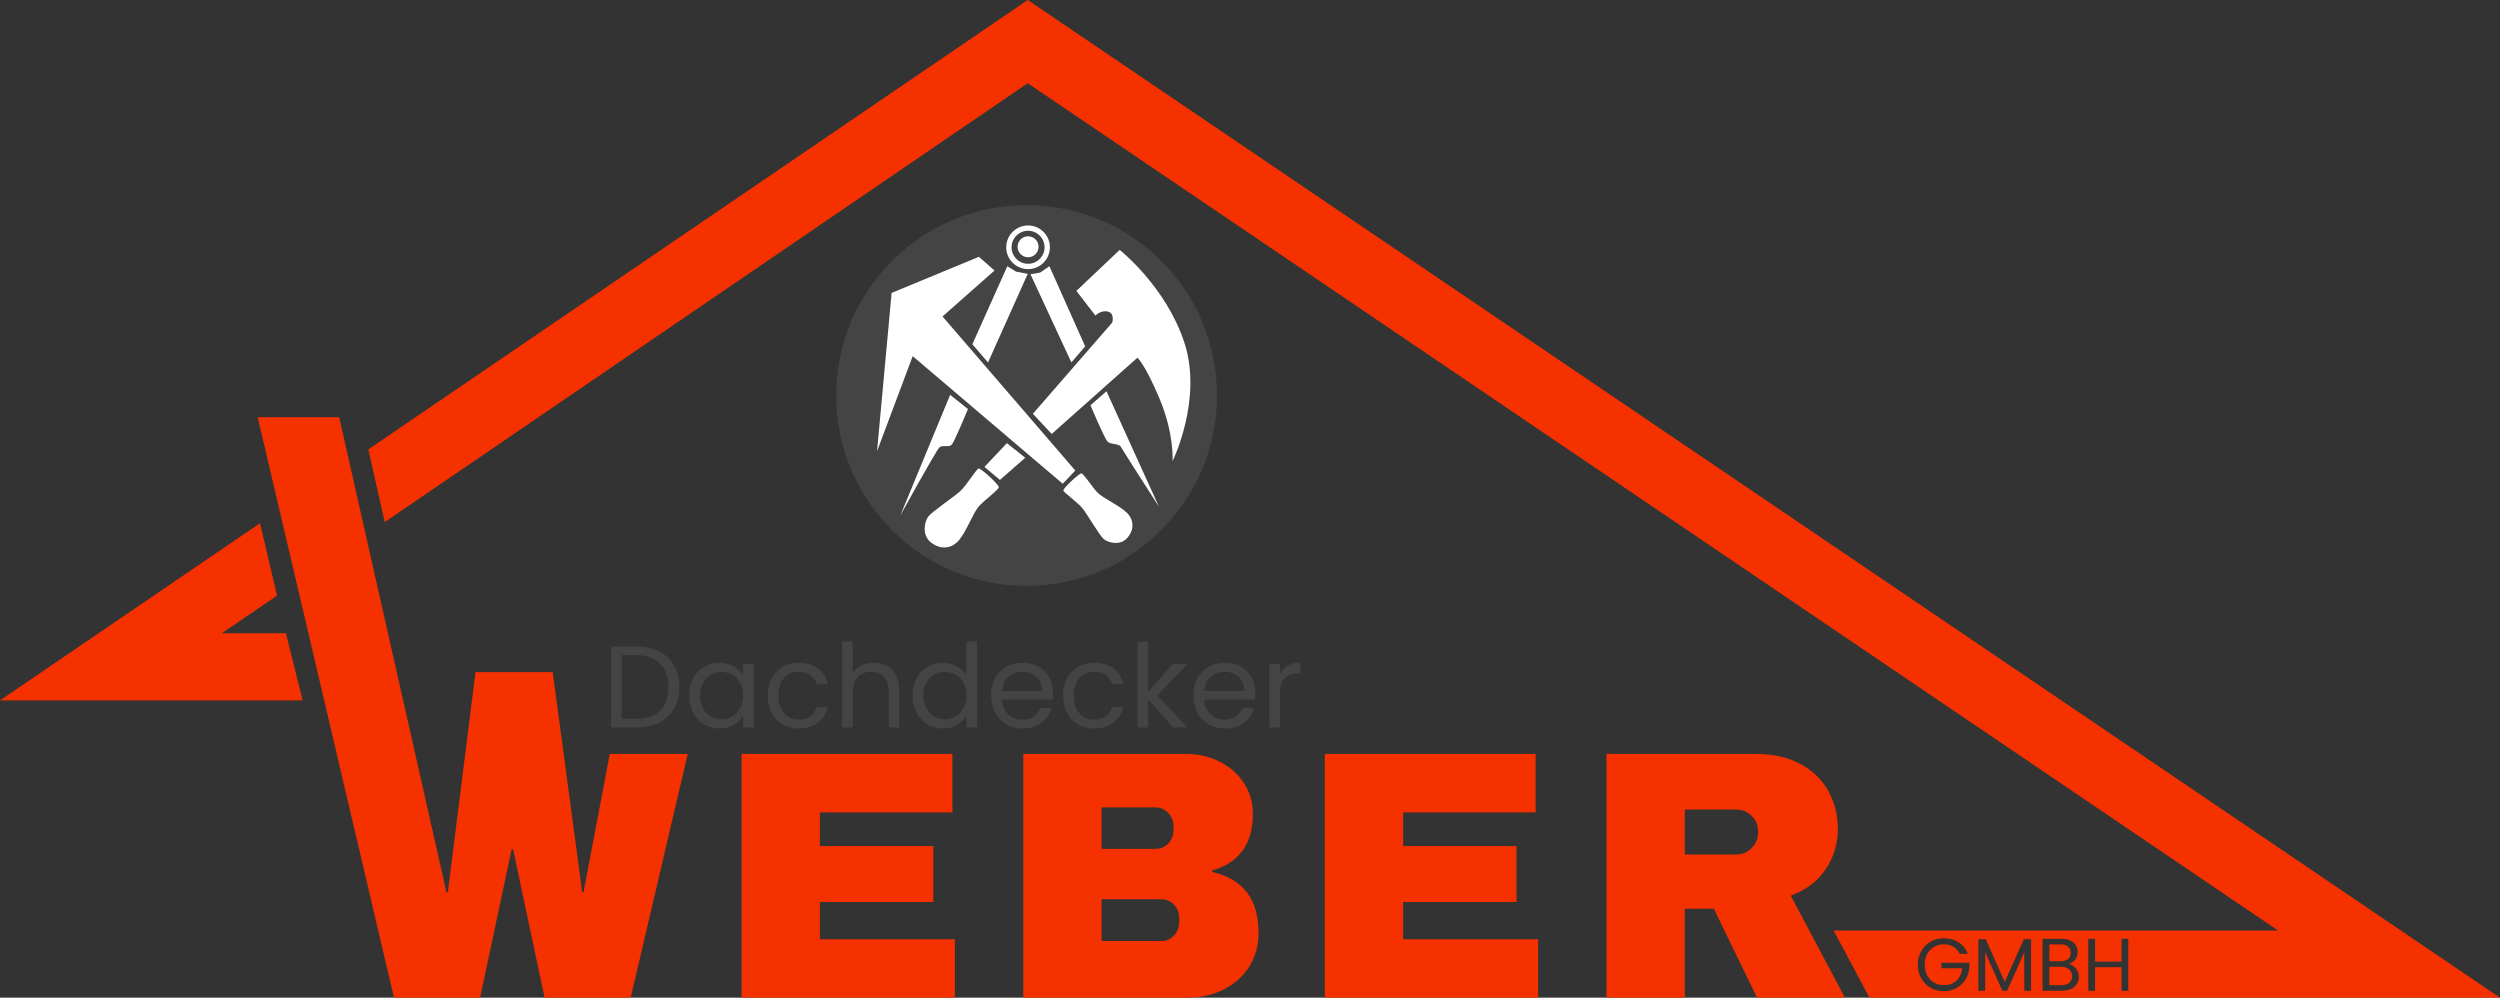 <?xml version="1.0" encoding="UTF-8"?>
<svg xmlns="http://www.w3.org/2000/svg" id="Ebene_2" viewBox="0 0 2346.99 936.63">
  <rect x="0" y="0" width="2346.99" height="936.63" fill="#333333" stroke="none"/>
  <defs>
    <style>.cls-1{fill:#444;}.cls-1,.cls-2,.cls-3{stroke-width:0px;}.cls-2{fill:#f53100;}.cls-3{fill:#fff;}</style>
  </defs>
  <g id="Ebene_1-2">
    <path class="cls-1" d="M618.85,611.6c6.07,3.09,10.72,7.51,13.96,13.25,3.23,5.74,4.85,12.5,4.85,20.28s-1.62,14.52-4.85,20.23c-3.23,5.7-7.89,10.07-13.96,13.08-6.07,3.02-13.25,4.53-21.53,4.53h-23.66v-76h23.66c8.29,0,15.46,1.55,21.53,4.63ZM619.78,666.99c5.16-5.19,7.74-12.48,7.74-21.86s-2.6-16.83-7.8-22.13c-5.2-5.31-12.67-7.96-22.41-7.96h-13.74v59.75h13.74c9.81,0,17.3-2.6,22.46-7.8Z"></path>
    <path class="cls-1" d="M650.74,636.79c2.47-4.61,5.87-8.19,10.2-10.74,4.32-2.55,9.14-3.82,14.45-3.82s9.78,1.13,13.63,3.38c3.85,2.25,6.72,5.09,8.61,8.5v-10.9h10.03v59.75h-10.03v-11.12c-1.96,3.49-4.89,6.38-8.78,8.67-3.89,2.29-8.41,3.43-13.57,3.43s-10.1-1.31-14.39-3.92c-4.29-2.62-7.67-6.29-10.14-11.01-2.47-4.72-3.71-10.1-3.71-16.13s1.23-11.47,3.71-16.08ZM694.9,641.2c-1.82-3.35-4.27-5.91-7.36-7.69-3.09-1.78-6.49-2.67-10.2-2.67s-7.09.87-10.14,2.62c-3.05,1.74-5.49,4.29-7.31,7.63-1.82,3.35-2.73,7.27-2.73,11.78s.91,8.56,2.73,11.94c1.82,3.38,4.25,5.96,7.31,7.74,3.05,1.78,6.43,2.67,10.14,2.67s7.1-.89,10.2-2.67c3.09-1.78,5.54-4.36,7.36-7.74,1.82-3.38,2.73-7.32,2.73-11.83s-.91-8.43-2.73-11.77Z"></path>
    <path class="cls-1" d="M724.45,636.79c2.47-4.61,5.91-8.19,10.3-10.74,4.4-2.55,9.43-3.82,15.1-3.82,7.34,0,13.39,1.78,18.15,5.34,4.76,3.56,7.9,8.5,9.43,14.83h-10.69c-1.02-3.63-3-6.51-5.94-8.61-2.94-2.1-6.6-3.16-10.96-3.16-5.67,0-10.25,1.95-13.74,5.83-3.49,3.89-5.23,9.4-5.23,16.52s1.74,12.76,5.23,16.68c3.49,3.92,8.07,5.89,13.74,5.89,4.36,0,7.99-1.01,10.9-3.05,2.91-2.03,4.91-4.94,6-8.72h10.69c-1.6,6.1-4.8,11-9.59,14.66-4.8,3.67-10.79,5.51-17.99,5.51-5.67,0-10.7-1.27-15.1-3.81-4.4-2.55-7.83-6.15-10.3-10.79-2.47-4.65-3.71-10.11-3.71-16.36s1.23-11.58,3.71-16.19Z"></path>
    <path class="cls-1" d="M832.5,625.01c3.63,1.93,6.49,4.82,8.56,8.67,2.07,3.85,3.11,8.54,3.11,14.07v35.22h-9.81v-33.8c0-5.96-1.49-10.53-4.47-13.69-2.98-3.16-7.05-4.75-12.21-4.75s-9.4,1.64-12.48,4.91c-3.09,3.27-4.63,8.03-4.63,14.28v33.04h-9.92v-80.69h9.92v29.44c1.96-3.05,4.67-5.42,8.12-7.09,3.45-1.67,7.32-2.5,11.61-2.5,4.51,0,8.58.96,12.21,2.89Z"></path>
    <path class="cls-1" d="M860.41,636.79c2.47-4.61,5.87-8.19,10.2-10.74,4.32-2.55,9.18-3.82,14.56-3.82,4.65,0,8.98,1.07,12.98,3.21,4,2.14,7.05,4.96,9.16,8.45v-31.62h10.03v80.69h-10.03v-11.23c-1.96,3.56-4.87,6.49-8.72,8.78-3.85,2.29-8.36,3.43-13.52,3.43s-10.12-1.31-14.45-3.92c-4.33-2.62-7.72-6.29-10.2-11.01-2.47-4.72-3.71-10.1-3.71-16.13s1.23-11.47,3.71-16.08ZM904.57,641.2c-1.82-3.35-4.27-5.91-7.36-7.69-3.09-1.78-6.49-2.67-10.2-2.67s-7.09.87-10.14,2.62c-3.05,1.74-5.49,4.29-7.31,7.63-1.82,3.35-2.73,7.27-2.73,11.78s.91,8.56,2.73,11.94c1.82,3.38,4.25,5.96,7.31,7.74,3.05,1.78,6.43,2.67,10.14,2.67s7.1-.89,10.2-2.67c3.09-1.78,5.54-4.36,7.36-7.74,1.82-3.38,2.73-7.32,2.73-11.83s-.91-8.43-2.73-11.77Z"></path>
    <path class="cls-1" d="M988.31,656.79h-47.76c.36,5.89,2.38,10.49,6.05,13.79,3.67,3.31,8.12,4.96,13.36,4.96,4.29,0,7.87-.99,10.74-3,2.87-2,4.89-4.67,6.05-8.01h10.69c-1.6,5.74-4.8,10.41-9.59,14.01-4.8,3.59-10.76,5.39-17.88,5.39-5.67,0-10.74-1.27-15.21-3.81-4.47-2.55-7.98-6.16-10.52-10.85-2.55-4.69-3.82-10.12-3.82-16.3s1.23-11.59,3.71-16.25c2.47-4.65,5.94-8.23,10.41-10.74,4.47-2.51,9.61-3.76,15.43-3.76s10.69,1.24,15.05,3.71c4.36,2.47,7.72,5.87,10.09,10.2,2.36,4.33,3.54,9.21,3.54,14.66,0,1.89-.11,3.89-.33,6ZM975.88,638.97c-1.67-2.73-3.94-4.8-6.81-6.22-2.87-1.41-6.05-2.12-9.54-2.12-5.02,0-9.29,1.6-12.81,4.8-3.53,3.2-5.54,7.63-6.05,13.3h37.73c0-3.78-.84-7.03-2.51-9.76Z"></path>
    <path class="cls-1" d="M1001.72,636.79c2.47-4.61,5.91-8.19,10.3-10.74,4.4-2.55,9.43-3.82,15.1-3.82,7.34,0,13.39,1.78,18.15,5.34,4.76,3.56,7.9,8.5,9.43,14.83h-10.69c-1.02-3.63-3-6.51-5.94-8.61-2.94-2.1-6.6-3.16-10.96-3.16-5.67,0-10.25,1.95-13.74,5.83-3.49,3.89-5.23,9.4-5.23,16.52s1.74,12.76,5.23,16.68c3.49,3.92,8.07,5.89,13.74,5.89,4.36,0,7.99-1.01,10.9-3.05,2.91-2.03,4.91-4.94,6-8.72h10.69c-1.6,6.1-4.8,11-9.59,14.66-4.8,3.67-10.79,5.51-17.99,5.51-5.67,0-10.7-1.27-15.1-3.81-4.4-2.55-7.83-6.15-10.3-10.79-2.47-4.65-3.71-10.11-3.71-16.36s1.23-11.58,3.71-16.19Z"></path>
    <path class="cls-1" d="M1101.27,682.96l-23.44-26.39v26.39h-9.92v-80.69h9.92v47.43l23.01-26.49h13.85l-28.13,29.76,28.24,29.99h-13.52Z"></path>
    <path class="cls-1" d="M1178.24,656.79h-47.76c.36,5.89,2.38,10.49,6.05,13.79,3.67,3.31,8.12,4.96,13.36,4.96,4.29,0,7.87-.99,10.74-3,2.87-2,4.89-4.67,6.05-8.01h10.69c-1.6,5.74-4.8,10.41-9.59,14.01-4.8,3.59-10.76,5.39-17.88,5.39-5.67,0-10.74-1.27-15.21-3.81-4.47-2.55-7.98-6.16-10.52-10.85-2.55-4.69-3.82-10.12-3.82-16.3s1.23-11.59,3.71-16.25c2.47-4.65,5.94-8.23,10.41-10.74,4.47-2.51,9.61-3.76,15.43-3.76s10.69,1.24,15.05,3.71c4.36,2.47,7.72,5.87,10.09,10.2,2.36,4.33,3.54,9.21,3.54,14.66,0,1.89-.11,3.89-.33,6ZM1165.81,638.97c-1.67-2.73-3.94-4.8-6.81-6.22-2.87-1.41-6.05-2.12-9.54-2.12-5.02,0-9.29,1.6-12.81,4.8-3.53,3.2-5.54,7.63-6.05,13.3h37.73c0-3.78-.84-7.03-2.51-9.76Z"></path>
    <path class="cls-1" d="M1209.05,624.96c3.23-1.89,7.18-2.83,11.83-2.83v10.25h-2.62c-11.12,0-16.68,6.03-16.68,18.1v32.49h-9.92v-59.75h9.92v9.7c1.74-3.41,4.23-6.06,7.47-7.96Z"></path>
    <path class="cls-2" d="M511.27,936.63l-29.61-139.37h-1.33l-29.61,139.37h-80.83l-127.99-544.98h76.51l100.71,445.85h1.33l25.95-206.48h72.51l27.61,206.48h1.33l24.61-129.73h73.18l-53.56,228.85h-80.83Z"></path>
    <path class="cls-2" d="M696.21,707.77h197.92v54.89h-124.41v31.6h106.44v52.56h-106.44v34.93h126.73v54.88h-200.25v-228.85Z"></path>
    <path class="cls-2" d="M1144.77,714.93c9.65,4.78,17.3,11.48,22.95,20.13,5.66,8.65,8.48,18.29,8.48,28.94,0,28.16-12.76,45.9-38.25,53.22v1.33c29.05,6.65,43.58,25.73,43.58,57.21,0,11.98-2.94,22.56-8.81,31.77-5.88,9.2-13.92,16.36-24.12,21.45-10.2,5.1-21.41,7.65-33.6,7.65h-154.34v-228.85h152.35c11.53,0,22.12,2.39,31.77,7.15ZM1034.17,796.92h50.56c4.87,0,8.92-1.71,12.14-5.15,3.21-3.44,4.82-7.7,4.82-12.81v-3.33c0-4.88-1.66-9.04-4.99-12.48-3.33-3.43-7.32-5.15-11.97-5.15h-50.56v38.91ZM1034.17,883.41h55.88c4.88,0,8.92-1.71,12.14-5.16,3.21-3.44,4.83-7.7,4.83-12.81v-3.32c0-5.1-1.61-9.37-4.83-12.81-3.21-3.43-7.26-5.15-12.14-5.15h-55.88v39.25Z"></path>
    <path class="cls-2" d="M1243.73,707.77h197.92v54.89h-124.4v31.6h106.44v52.56h-106.44v34.93h126.73v54.88h-200.25v-228.85Z"></path>
    <path class="cls-2" d="M1714.07,815.88c-7.54,11.31-18.52,19.62-32.93,24.95l50.89,95.8h-82.49l-40.58-83.49h-27.28v83.49h-73.51v-228.85h140.04c16.41,0,30.44,3.16,42.08,9.48,11.64,6.32,20.4,14.86,26.28,25.61,5.87,10.76,8.81,22.45,8.81,35.1,0,13.96-3.77,26.61-11.31,37.92ZM1644.55,765.99c-3.99-3.99-8.87-5.99-14.64-5.99h-48.23v42.24h48.23c5.76,0,10.65-2.05,14.64-6.16,3.99-4.1,5.99-9.15,5.99-15.14s-2-10.97-5.99-14.96Z"></path>
    <circle class="cls-1" cx="963.41" cy="371.31" r="175.5"></circle>
    <g id="Ebene_14">
      <path class="cls-1" d="M963.78,550.02c-47.74,0-92.61-18.59-126.37-52.34-33.75-33.75-52.34-78.63-52.34-126.37s18.59-92.61,52.34-126.37c33.75-33.75,78.63-52.34,126.37-52.34s92.61,18.59,126.37,52.34c33.75,33.75,52.34,78.63,52.34,126.37s-18.59,92.61-52.34,126.37c-33.75,33.75-78.63,52.34-126.37,52.34ZM963.78,201.62c-93.57,0-169.69,76.12-169.69,169.69s76.12,169.69,169.69,169.69,169.69-76.12,169.69-169.69-76.12-169.69-169.69-169.69Z"></path>
    </g>
    <g id="Ebene_13">
      <polygon class="cls-3" points="967.42 257.52 976.55 255.84 985.18 249.94 1018.74 325.17 1005.81 340.25 967.42 257.52"></polygon>
    </g>
    <g id="Ebene_10">
      <path class="cls-3" d="M891.99,370.67l16.74,13.37s-12.74,30.74-15.26,33.47c-2.53,2.74-8.42,0-11.37,2.32-2.95,2.32-36.84,64-36.84,64l46.73-113.15Z"></path>
    </g>
    <g id="Ebene_11">
      <path class="cls-3" d="M1023.77,380.46l14.99-13.16,49.21,108.31s-34.1-53.05-35.79-56.21c-1.68-3.16-9.47-1.89-12.42-4.84-2.95-2.95-16-34.1-16-34.1Z"></path>
    </g>
    <g id="Ebene_8">
      <circle class="cls-3" cx="965.14" cy="231.67" r="9.84"></circle>
    </g>
    <g id="Ebene_9">
      <path class="cls-3" d="M965.14,252.66c-11.31,0-20.5-9.2-20.5-20.5s9.2-20.5,20.5-20.5,20.5,9.2,20.5,20.5-9.2,20.5-20.5,20.5ZM965.14,216.66c-8.54,0-15.49,6.95-15.49,15.49s6.95,15.49,15.49,15.49,15.49-6.95,15.49-15.49-6.95-15.49-15.49-15.49Z"></path>
    </g>
    <g id="Ebene_7">
      <polygon class="cls-3" points="945.67 249.94 953.88 255 964.83 257.1 927.57 340.25 912.83 323.2 945.67 249.94"></polygon>
    </g>
    <g id="Ebene_4">
      <polygon class="cls-3" points="945.25 416.04 962.51 429.72 938.72 450.56 924.2 438.35 945.25 416.04"></polygon>
      <path class="cls-3" d="M918.72,439.83c2.11-.42,18.95,14.95,18.95,17.47s-13.89,12.42-18.95,18.32c-5.05,5.89-11.58,23.37-18.32,31.37-6.74,8-16.84,9.47-26.1,2.53-9.26-6.95-6.32-19.79-2.95-24.42,3.37-4.63,23.79-18.32,29.89-23.79,6.11-5.47,15.37-21.05,17.47-21.47Z"></path>
    </g>
    <g id="Ebene_2-2">
      <polygon class="cls-3" points="918.94 241.1 933.67 253.94 884.83 297.1 1009.46 441.72 997.67 454.14 856.83 334.36 823.36 423.62 837.05 274.99 918.94 241.1"></polygon>
    </g>
    <g id="Ebene_3">
      <path class="cls-3" d="M1010.51,273.1l40.63-38.52s43.58,34.31,60.84,87.36c17.26,53.05-11.16,110.94-11.16,110.94,0,0,1.68-25.47-12.21-58.52-13.89-33.05-20.84-38.52-20.84-38.52l-80.42,71.57-17.68-18.95,74.52-85.68s2.53-8.84-4.21-10.31c-6.74-1.47-11.58,3.79-11.58,3.79l-17.89-23.16Z"></path>
    </g>
    <path class="cls-3" d="M998.26,460.44c-.25-1.93,14.68-16.16,16.96-16,2.28.16,10.34,13.32,15.34,18.25,5,4.93,20.36,11.91,27.16,18.49,6.8,6.58,7.49,15.79.64,23.72-6.85,7.92-18.25,4.46-22.22,1.13-3.97-3.33-15.04-22.62-19.6-28.47-4.56-5.85-18.04-15.19-18.28-17.11Z"></path>
    <polygon class="cls-2" points="260.08 559.15 244.11 491.18 0 657.54 284.14 657.54 268.45 594.52 208.25 594.52 260.08 559.15"></polygon>
    <path class="cls-2" d="M1941.55,900.31c1.63-1.4,2.45-3.34,2.45-5.81s-.82-4.41-2.45-5.81c-1.63-1.4-3.99-2.1-7.07-2.1h-10.57v15.82h10.71c2.99,0,5.3-.7,6.93-2.1Z"></path>
    <path class="cls-2" d="M1942.46,910c-1.87-1.56-4.37-2.35-7.49-2.35h-11.06v17.22h11.27c3.17,0,5.65-.75,7.42-2.24,1.77-1.49,2.66-3.57,2.66-6.23s-.93-4.84-2.8-6.41Z"></path>
    <path class="cls-2" d="M964.84,0L345.78,421.89l15.41,68.24L964.84,78.11l1173.89,795.5h-417.32l33.63,63.02h591.95L964.84,0ZM1848.86,908.71c-.37,4.01-1.63,7.69-3.78,11.03-2.15,3.34-4.97,5.97-8.47,7.91-3.5,1.94-7.4,2.91-11.69,2.91-4.53,0-8.66-1.06-12.39-3.18-3.73-2.12-6.69-5.08-8.86-8.86-2.17-3.78-3.26-8.05-3.26-12.81s1.08-9.04,3.26-12.85c2.17-3.8,5.12-6.77,8.86-8.89,3.73-2.12,7.86-3.18,12.39-3.18,5.18,0,9.77,1.28,13.76,3.85,3.99,2.57,6.9,6.19,8.72,10.85h-7.63c-1.35-2.84-3.31-5.05-5.88-6.61-2.57-1.56-5.55-2.35-8.96-2.35s-6.48.78-9.21,2.35c-2.73,1.56-4.88,3.8-6.44,6.72-1.56,2.92-2.35,6.29-2.35,10.11s.78,7.19,2.35,10.08c1.56,2.89,3.71,5.12,6.44,6.68,2.73,1.56,5.8,2.35,9.21,2.35,4.76,0,8.68-1.42,11.76-4.27,3.08-2.85,4.88-6.7,5.39-11.55h-19.46v-5.18h26.25v4.9ZM1906.76,930.13h-6.37v-36.12l-16.1,36.12h-4.48l-16.17-36.2v36.2h-6.37v-48.45h6.86l17.92,40.04,17.92-40.04h6.79v48.45ZM1949.74,923.72c-1.26,1.98-3.09,3.55-5.5,4.69-2.4,1.14-5.24,1.71-8.51,1.71h-18.2v-48.8h17.5c3.31,0,6.14.55,8.47,1.64,2.33,1.1,4.08,2.58,5.25,4.45,1.17,1.87,1.75,3.97,1.75,6.3,0,2.89-.78,5.29-2.35,7.17-1.56,1.89-3.63,3.26-6.2,4.1,1.77.28,3.4,1,4.87,2.17,1.47,1.17,2.64,2.61,3.5,4.34.86,1.73,1.3,3.57,1.3,5.53,0,2.47-.63,4.7-1.89,6.69ZM1998.05,930.13h-6.37v-22.12h-24.85v22.12h-6.37v-48.8h6.37v21.42h24.85v-21.42h6.37v48.8Z"></path>
  </g>
</svg>
